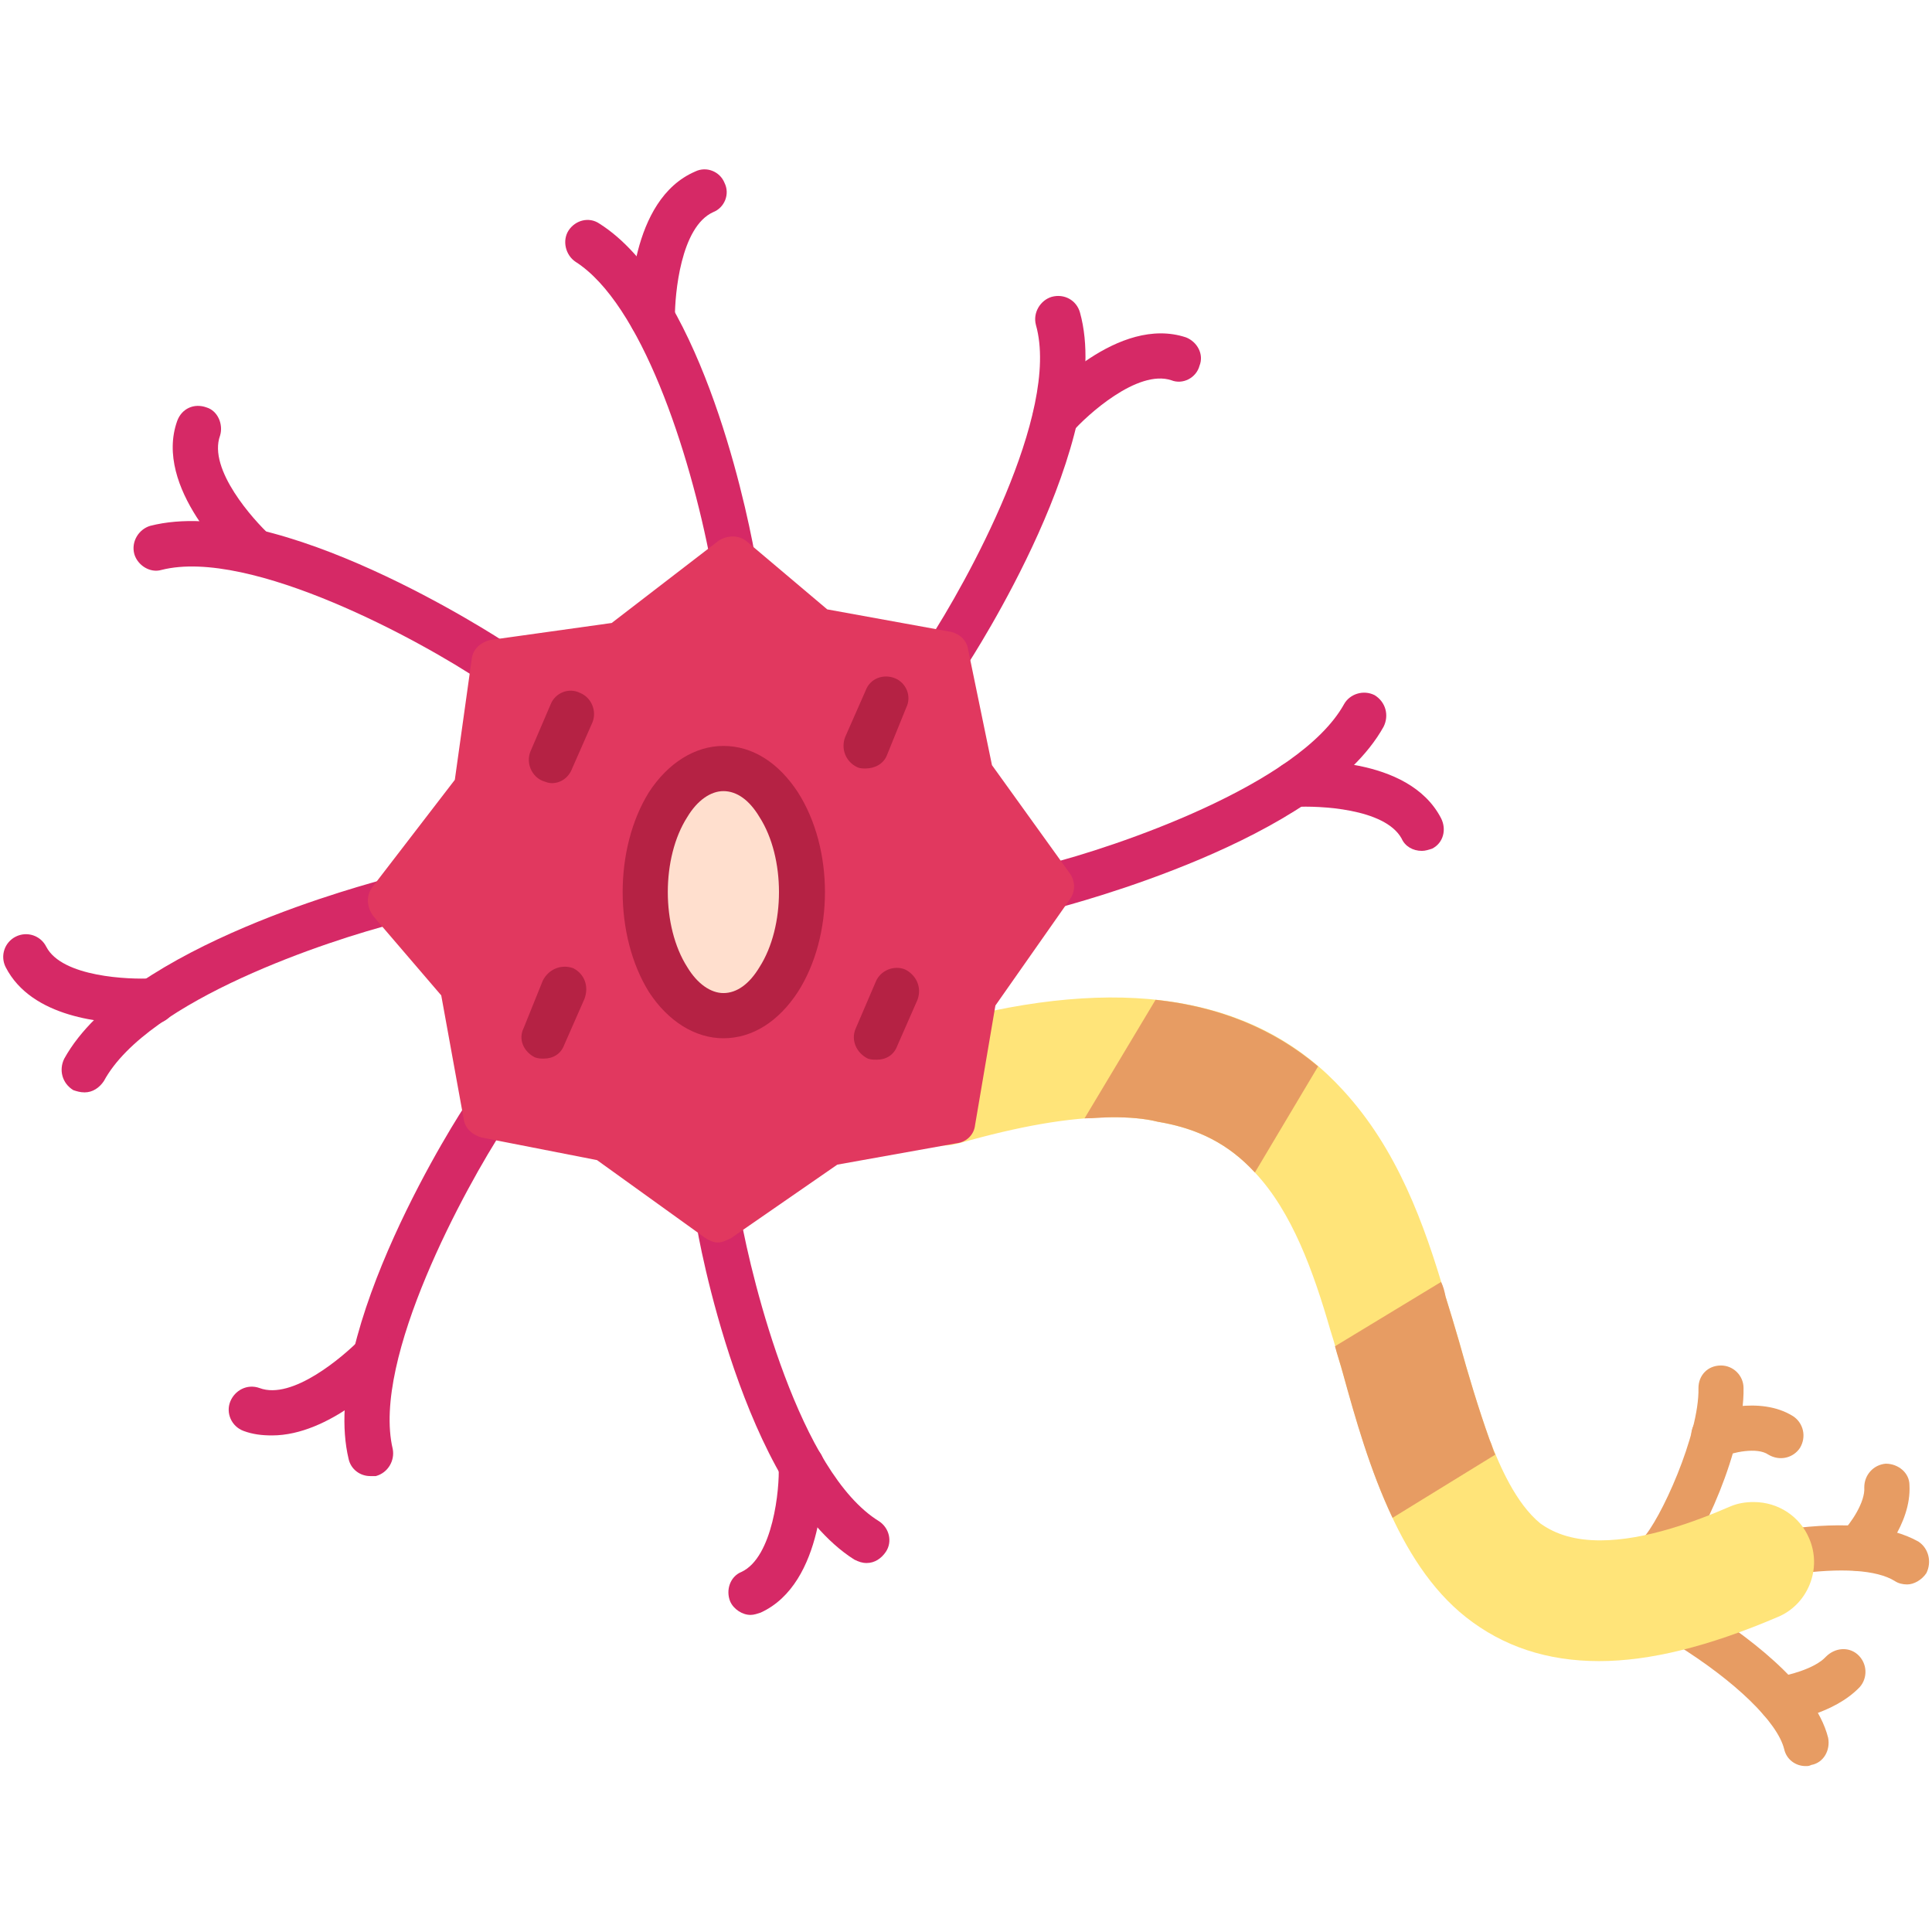 <svg xmlns="http://www.w3.org/2000/svg" xmlns:xlink="http://www.w3.org/1999/xlink" width="100" zoomAndPan="magnify" viewBox="0 0 75 75" height="100" preserveAspectRatio="xMidYMid meet"><path fill="#e79c63" d="M 64.398 61.246 C 64.18 61.246 63.961 61.156 63.785 61.023 C 63.434 60.676 63.391 60.105 63.742 59.754 C 64.441 59.055 65.977 55.68 65.934 53.883 C 65.934 53.402 66.281 53.008 66.809 53.008 C 67.289 53.008 67.684 53.402 67.684 53.883 C 67.727 56.164 66.062 59.93 65.012 60.98 C 64.836 61.156 64.617 61.246 64.398 61.246 Z M 64.398 61.246 " fill-opacity="1" fill-rule="evenodd"></path><path fill="#e79c63" d="M 66.547 56.602 C 66.195 56.602 65.844 56.383 65.711 56.031 C 65.539 55.594 65.758 55.066 66.238 54.891 C 66.414 54.805 68.297 54.148 69.613 54.98 C 70.004 55.242 70.137 55.77 69.875 56.207 C 69.613 56.602 69.086 56.73 68.648 56.469 C 68.211 56.164 67.246 56.383 66.852 56.559 C 66.766 56.559 66.633 56.602 66.547 56.602 Z M 66.547 56.602 " fill-opacity="1" fill-rule="evenodd"></path><path fill="#e79c63" d="M 70.094 68.559 C 69.699 68.559 69.348 68.297 69.262 67.902 C 69 66.852 67.379 65.273 65.055 63.828 C 64.66 63.566 64.531 63.039 64.793 62.645 C 65.055 62.207 65.582 62.078 65.977 62.34 C 67.598 63.348 70.445 65.363 70.969 67.465 C 71.059 67.945 70.793 68.43 70.312 68.516 C 70.227 68.559 70.18 68.559 70.094 68.559 Z M 70.094 68.559 " fill-opacity="1" fill-rule="evenodd"></path><path fill="#e79c63" d="M 69.129 66.852 C 68.691 66.852 68.297 66.547 68.254 66.105 C 68.164 65.625 68.516 65.188 69 65.098 C 69.348 65.055 70.445 64.793 70.883 64.312 C 71.234 63.961 71.758 63.918 72.109 64.223 C 72.504 64.574 72.504 65.145 72.195 65.492 C 71.188 66.547 69.438 66.809 69.219 66.852 C 69.172 66.852 69.172 66.852 69.129 66.852 Z M 69.129 66.852 " fill-opacity="1" fill-rule="evenodd"></path><path fill="#e79c63" d="M 74.035 61.508 C 73.859 61.508 73.688 61.465 73.555 61.375 C 72.852 60.938 71.453 60.852 69.613 61.113 C 69.129 61.199 68.691 60.852 68.648 60.367 C 68.559 59.887 68.91 59.449 69.391 59.359 C 71.672 59.055 73.379 59.23 74.473 59.844 C 74.867 60.105 75 60.629 74.781 61.07 C 74.605 61.332 74.301 61.508 74.035 61.508 Z M 74.035 61.508 " fill-opacity="1" fill-rule="evenodd"></path><path fill="#e79c63" d="M 72.109 60.98 C 71.891 60.98 71.672 60.895 71.496 60.762 C 71.188 60.41 71.145 59.844 71.496 59.492 C 71.848 59.141 72.414 58.309 72.371 57.738 C 72.371 57.258 72.723 56.863 73.203 56.82 C 73.688 56.82 74.125 57.172 74.125 57.652 C 74.211 59.184 72.898 60.586 72.766 60.719 C 72.59 60.895 72.371 60.98 72.109 60.98 Z M 72.109 60.98 " fill-opacity="1" fill-rule="evenodd"></path><path fill="#d62966" d="M 19.188 26.59 C 19.012 26.59 18.836 26.547 18.707 26.461 C 16.43 24.926 9.727 21.246 6.266 22.125 C 5.828 22.254 5.344 21.949 5.215 21.512 C 5.082 21.027 5.387 20.547 5.828 20.414 C 10.777 19.145 19.32 24.75 19.672 24.973 C 20.062 25.234 20.195 25.805 19.934 26.199 C 19.758 26.461 19.449 26.59 19.188 26.59 Z M 19.188 26.59 " fill-opacity="1" fill-rule="evenodd"></path><path fill="#d62966" d="M 9.902 22.297 C 9.684 22.297 9.461 22.211 9.332 22.078 C 8.98 21.773 5.957 18.926 6.879 16.34 C 7.055 15.859 7.535 15.641 8.016 15.816 C 8.453 15.945 8.676 16.473 8.543 16.91 C 8.062 18.223 9.855 20.195 10.469 20.766 C 10.863 21.117 10.863 21.641 10.559 22.035 C 10.383 22.211 10.121 22.297 9.902 22.297 Z M 9.902 22.297 " fill-opacity="1" fill-rule="evenodd"></path><path fill="#d62966" d="M 28.434 22.562 C 28.039 22.562 27.688 22.297 27.598 21.859 C 26.766 17.48 24.883 11.785 22.344 10.164 C 21.949 9.902 21.816 9.332 22.078 8.938 C 22.344 8.543 22.867 8.41 23.262 8.676 C 27.074 11.082 28.871 19.145 29.309 21.555 C 29.395 21.992 29.09 22.473 28.605 22.562 C 28.562 22.562 28.52 22.562 28.434 22.562 Z M 28.434 22.562 " fill-opacity="1" fill-rule="evenodd"></path><path fill="#d62966" d="M 25.32 13.188 C 24.84 13.188 24.445 12.836 24.445 12.355 C 24.445 11.871 24.445 7.754 26.984 6.66 C 27.426 6.441 27.949 6.66 28.125 7.098 C 28.344 7.535 28.125 8.062 27.688 8.234 C 26.418 8.805 26.199 11.434 26.199 12.309 C 26.199 12.793 25.805 13.188 25.32 13.188 Z M 25.32 13.188 " fill-opacity="1" fill-rule="evenodd"></path><path fill="#d62966" d="M 36.754 26.285 C 36.578 26.285 36.406 26.242 36.273 26.109 C 35.879 25.848 35.746 25.32 36.012 24.926 C 37.5 22.648 41.18 16.035 40.215 12.617 C 40.086 12.137 40.391 11.652 40.828 11.523 C 41.312 11.391 41.793 11.652 41.926 12.137 C 43.281 17.043 37.719 25.539 37.5 25.891 C 37.324 26.152 37.02 26.285 36.754 26.285 Z M 36.754 26.285 " fill-opacity="1" fill-rule="evenodd"></path><path fill="#d62966" d="M 40.961 17.086 C 40.742 17.086 40.523 16.996 40.391 16.867 C 39.996 16.559 39.996 15.988 40.305 15.641 C 40.609 15.289 43.414 12.223 46.043 13.098 C 46.48 13.273 46.742 13.754 46.566 14.195 C 46.438 14.676 45.91 14.938 45.473 14.762 C 44.16 14.324 42.188 16.121 41.617 16.777 C 41.441 16.996 41.18 17.086 40.961 17.086 Z M 40.961 17.086 " fill-opacity="1" fill-rule="evenodd"></path><path fill="#d62966" d="M 40.828 35.309 C 40.434 35.309 40.039 35.004 39.953 34.609 C 39.82 34.172 40.129 33.688 40.609 33.559 C 43.238 32.898 50.422 30.492 52.176 27.336 C 52.395 26.941 52.922 26.766 53.359 26.984 C 53.797 27.25 53.93 27.773 53.711 28.211 C 51.254 32.637 41.441 35.133 41.004 35.266 C 40.961 35.266 40.875 35.309 40.828 35.309 Z M 40.828 35.309 " fill-opacity="1" fill-rule="evenodd"></path><path fill="#d62966" d="M 55.199 33.031 C 54.848 33.031 54.543 32.855 54.41 32.551 C 53.754 31.367 51.168 31.277 50.293 31.324 C 49.809 31.367 49.414 31.016 49.371 30.535 C 49.328 30.051 49.68 29.613 50.16 29.57 C 50.641 29.527 54.672 29.309 55.941 31.762 C 56.164 32.199 56.031 32.727 55.594 32.945 C 55.461 32.988 55.328 33.031 55.199 33.031 Z M 55.199 33.031 " fill-opacity="1" fill-rule="evenodd"></path><path fill="#d62966" d="M 33.645 60.676 C 33.469 60.676 33.34 60.629 33.164 60.543 C 28.871 57.828 27.074 47.926 27.031 47.488 C 26.941 47.008 27.25 46.566 27.73 46.48 C 28.211 46.395 28.652 46.699 28.738 47.184 C 29.219 49.855 31.059 57.172 34.125 59.055 C 34.52 59.316 34.652 59.844 34.391 60.238 C 34.215 60.5 33.953 60.676 33.645 60.676 Z M 33.645 60.676 " fill-opacity="1" fill-rule="evenodd"></path><path fill="#d62966" d="M 29.133 62.691 C 28.824 62.691 28.477 62.473 28.344 62.164 C 28.168 61.727 28.344 61.199 28.781 61.023 C 30.008 60.457 30.273 57.785 30.227 56.906 C 30.227 56.426 30.621 56.031 31.105 56.031 C 31.586 56.031 31.98 56.383 31.98 56.863 C 31.98 57.344 32.023 61.465 29.527 62.602 C 29.395 62.645 29.266 62.691 29.133 62.691 Z M 29.133 62.691 " fill-opacity="1" fill-rule="evenodd"></path><path fill="#d62966" d="M 14.371 57.301 C 13.977 57.301 13.625 57.039 13.535 56.645 C 12.355 51.738 17.875 43.152 18.137 42.801 C 18.398 42.406 18.926 42.273 19.32 42.539 C 19.758 42.801 19.844 43.371 19.582 43.766 C 18.094 46.043 14.414 52.746 15.246 56.25 C 15.332 56.688 15.07 57.172 14.59 57.301 C 14.5 57.301 14.457 57.301 14.371 57.301 Z M 14.371 57.301 " fill-opacity="1" fill-rule="evenodd"></path><path fill="#d62966" d="M 10.559 55.723 C 10.164 55.723 9.812 55.68 9.461 55.551 C 8.98 55.375 8.762 54.848 8.938 54.41 C 9.113 53.973 9.594 53.711 10.074 53.883 C 11.348 54.367 13.316 52.656 13.93 52.043 C 14.238 51.695 14.809 51.648 15.156 52 C 15.508 52.352 15.508 52.875 15.203 53.227 C 14.938 53.535 12.793 55.723 10.559 55.723 Z M 10.559 55.723 " fill-opacity="1" fill-rule="evenodd"></path><path fill="#d62966" d="M 3.285 42.406 C 3.109 42.406 2.98 42.363 2.848 42.32 C 2.41 42.055 2.277 41.531 2.496 41.094 C 4.949 36.668 14.543 34.258 14.938 34.125 C 15.422 34.039 15.902 34.301 16.035 34.785 C 16.121 35.266 15.859 35.703 15.375 35.836 C 12.793 36.492 5.738 38.812 4.031 41.969 C 3.855 42.23 3.594 42.406 3.285 42.406 Z M 3.285 42.406 " fill-opacity="1" fill-rule="evenodd"></path><path fill="#d62966" d="M 5.344 39.734 C 4.031 39.734 1.227 39.516 0.219 37.543 C 0 37.105 0.176 36.578 0.613 36.359 C 1.051 36.141 1.578 36.316 1.797 36.754 C 2.41 37.938 5.039 38.027 5.871 37.98 C 6.352 37.938 6.789 38.289 6.836 38.77 C 6.879 39.254 6.527 39.691 6.047 39.734 C 5.914 39.734 5.695 39.734 5.344 39.734 Z M 5.344 39.734 " fill-opacity="1" fill-rule="evenodd"></path><path fill="#ffe479" d="M 62.078 64.484 C 60.062 64.484 58.352 63.918 56.906 62.777 C 54.191 60.629 53.051 56.559 52.133 53.316 C 51.957 52.746 51.824 52.176 51.648 51.648 C 50.992 49.371 50.16 47.051 48.715 45.516 C 47.707 44.422 46.523 43.809 44.949 43.547 C 44.422 43.414 43.809 43.371 43.195 43.371 C 41.488 43.371 39.559 43.723 37.238 44.379 C 37.062 44.422 36.887 44.465 36.711 44.465 C 36.273 44.508 35.836 44.16 35.793 43.676 C 35.746 43.328 35.922 43.02 36.23 42.844 L 36.668 40.215 C 36.711 39.867 36.973 39.602 37.324 39.516 C 43.984 37.852 48.934 38.812 52.133 42.32 C 54.234 44.598 55.285 47.488 56.117 50.336 C 56.293 50.906 56.469 51.477 56.645 52.09 C 56.996 53.359 57.391 54.672 57.828 55.898 C 58.223 56.906 58.836 58.352 59.797 59.141 C 60.41 59.578 61.156 59.797 62.121 59.797 C 63.871 59.797 65.844 59.055 67.16 58.484 C 67.465 58.352 67.773 58.309 68.078 58.309 C 69.043 58.309 69.875 58.879 70.227 59.711 C 70.75 60.895 70.18 62.297 69 62.777 C 66.324 63.918 64.047 64.484 62.078 64.484 Z M 62.078 64.484 " fill-opacity="1" fill-rule="evenodd"></path><path fill="#e79c63" d="M 54.059 58.922 C 53.184 57.082 52.613 55.066 52.133 53.316 C 52.043 52.965 51.914 52.613 51.824 52.262 L 55.941 49.766 C 56.031 49.941 56.074 50.117 56.117 50.336 C 56.293 50.906 56.469 51.477 56.645 52.09 C 56.996 53.359 57.391 54.672 57.828 55.898 C 57.914 56.074 57.957 56.293 58.047 56.469 Z M 54.059 58.922 " fill-opacity="1" fill-rule="evenodd"></path><path fill="#e79c63" d="M 48.715 45.516 C 47.707 44.422 46.523 43.809 44.949 43.547 C 44.422 43.414 43.809 43.371 43.195 43.371 C 42.844 43.371 42.496 43.414 42.102 43.414 L 44.859 38.812 C 47.355 39.078 49.461 39.953 51.168 41.398 Z M 48.715 45.516 " fill-opacity="1" fill-rule="evenodd"></path><path fill="#e1385f" d="M 27.863 48.234 C 27.688 48.234 27.512 48.145 27.379 48.059 L 23.176 45.035 L 18.707 44.16 C 18.355 44.07 18.051 43.809 18.004 43.457 L 17.129 38.641 L 14.5 35.574 C 14.238 35.223 14.195 34.785 14.457 34.434 L 17.656 30.273 L 18.312 25.586 C 18.355 25.191 18.664 24.926 19.059 24.84 L 23.746 24.184 L 27.906 20.984 C 28.258 20.766 28.695 20.766 29 21.027 L 32.113 23.656 L 36.93 24.531 C 37.281 24.621 37.543 24.883 37.586 25.234 L 38.508 29.703 L 41.531 33.906 C 41.75 34.215 41.75 34.609 41.531 34.914 L 38.641 39.035 L 37.852 43.676 C 37.809 44.07 37.5 44.336 37.148 44.379 L 32.504 45.211 L 28.387 48.059 C 28.211 48.145 28.039 48.234 27.863 48.234 Z M 27.863 48.234 " fill-opacity="1" fill-rule="evenodd"></path><path fill="#b52244" d="M 28.082 40.305 C 26.984 40.305 25.934 39.648 25.191 38.508 C 23.832 36.316 23.832 32.945 25.191 30.754 C 25.934 29.613 26.984 28.957 28.082 28.957 C 29.219 28.957 30.227 29.613 30.973 30.754 C 32.375 32.945 32.375 36.316 30.973 38.508 C 30.227 39.648 29.219 40.305 28.082 40.305 Z M 28.082 40.305 " fill-opacity="1" fill-rule="evenodd"></path><path fill="#ffdfce" d="M 28.082 30.711 C 27.598 30.711 27.074 31.059 26.68 31.719 C 25.672 33.293 25.672 35.965 26.68 37.543 C 27.074 38.199 27.598 38.551 28.082 38.551 C 28.605 38.551 29.09 38.199 29.484 37.543 C 30.492 35.965 30.492 33.293 29.484 31.719 C 29.09 31.059 28.605 30.711 28.082 30.711 Z M 28.082 30.711 " fill-opacity="1" fill-rule="evenodd"></path><path fill="#b52244" d="M 21.422 30.402 C 21.289 30.402 21.203 30.359 21.07 30.316 C 20.633 30.141 20.414 29.613 20.59 29.176 L 21.379 27.336 C 21.555 26.898 22.078 26.68 22.516 26.898 C 22.957 27.074 23.176 27.598 23 28.039 L 22.211 29.832 C 22.078 30.184 21.773 30.402 21.422 30.402 Z M 21.422 30.402 " fill-opacity="1" fill-rule="evenodd"></path><path fill="#b52244" d="M 34.039 41.137 C 33.906 41.137 33.82 41.137 33.688 41.094 C 33.25 40.875 33.031 40.391 33.207 39.953 L 33.996 38.113 C 34.172 37.676 34.695 37.457 35.133 37.633 C 35.574 37.852 35.793 38.332 35.617 38.812 L 34.828 40.609 C 34.695 40.961 34.391 41.137 34.039 41.137 Z M 34.039 41.137 " fill-opacity="1" fill-rule="evenodd"></path><path fill="#b52244" d="M 33.602 29.832 C 33.512 29.832 33.383 29.832 33.293 29.789 C 32.812 29.57 32.637 29.047 32.812 28.605 L 33.602 26.812 C 33.777 26.328 34.301 26.152 34.738 26.328 C 35.18 26.504 35.398 27.031 35.18 27.469 L 34.434 29.309 C 34.301 29.66 33.953 29.832 33.602 29.832 Z M 33.602 29.832 " fill-opacity="1" fill-rule="evenodd"></path><path fill="#b52244" d="M 21.117 41.094 C 20.984 41.094 20.898 41.094 20.766 41.047 C 20.328 40.828 20.109 40.348 20.328 39.91 L 21.07 38.07 C 21.289 37.633 21.773 37.414 22.254 37.586 C 22.691 37.809 22.867 38.289 22.691 38.77 L 21.902 40.566 C 21.773 40.918 21.465 41.094 21.117 41.094 Z M 21.117 41.094 " fill-opacity="1" fill-rule="evenodd"></path></svg>